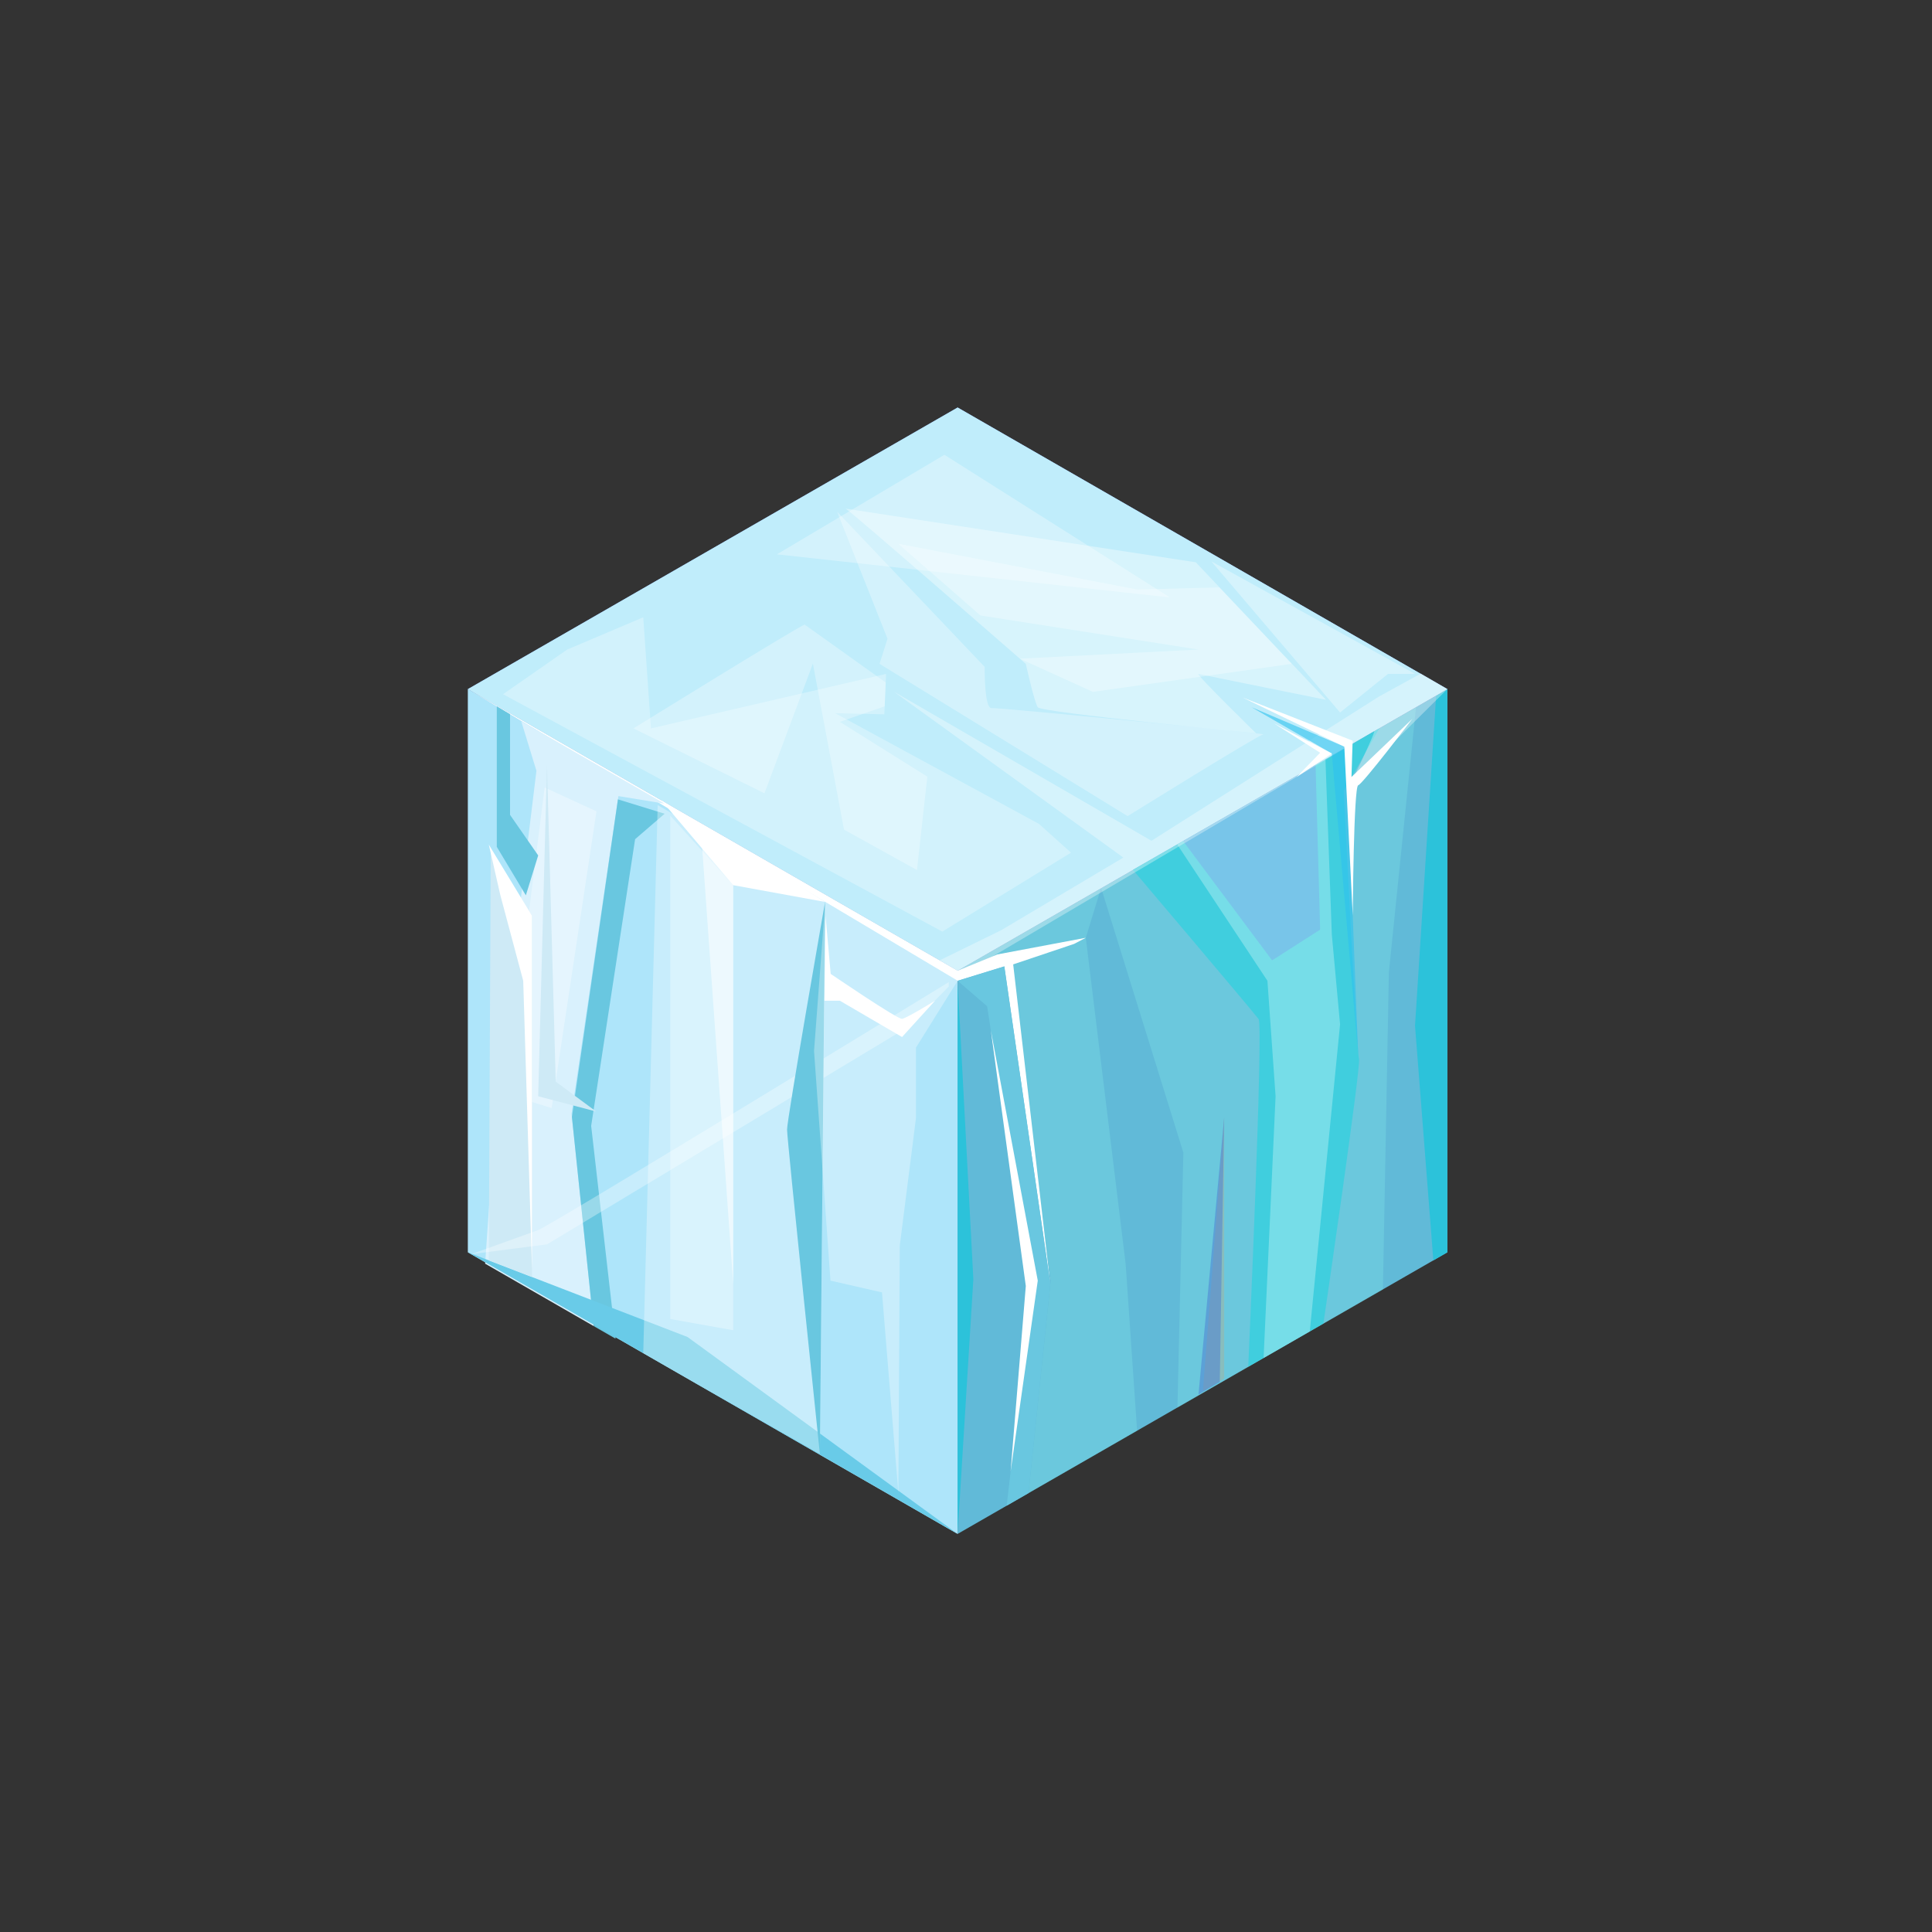 <svg width="128" height="128" viewBox="0 0 128 128" fill="none" xmlns="http://www.w3.org/2000/svg">
<rect x="0" y="0" width="128" height="128" fill="#333333" stroke="none"/>
<g clip-path="url(#clip0_511_373)">
<path d="M95.891 45.656L63.445 64.312V101.625L95.891 82.969V45.656Z" fill="#61BAD8"/>
<path d="M31 82.969L63.446 101.625V64.312L31 45.656V82.969Z" fill="#BBE5FB"/>
<path d="M63.446 64.312L95.891 45.656L63.446 27L31 45.656L63.446 64.312Z" fill="#5380EE"/>
<path d="M63.446 64.312L95.891 45.656L63.446 27L31 45.656L63.446 64.312Z" fill="#D9F1FD"/>
<path opacity="0.4" d="M63.446 27L31 45.656V82.968L63.446 101.625V64.312L95.891 45.656L63.446 27Z" fill="#9BE7F9"/>
<path opacity="0.44" d="M79.696 92.159L81.105 91.335V74.025L79.696 92.159Z" fill="#B79E7E"/>
<path opacity="0.5" d="M79.404 92.386L80.813 91.561L81.105 74.025L79.404 92.386Z" fill="#3B5BCB"/>
<g style="mix-blend-mode:color-dodge" opacity="0.2">
<path d="M63.445 64.312L66.508 63.807L69.611 84.845L68.14 98.923L75.337 94.788L74.578 83.738L71.938 62.13L72.942 58.851L63.445 64.312Z" fill="#90FFEE"/>
</g>
<path d="M71.165 62.535L67.126 63.893L69.587 85.065L66.539 64.027L63.446 64.979L31 45.656L63.446 64.312L66.078 63.233L71.938 62.13L71.165 62.535Z" fill="white"/>
<path d="M63.445 64.979L65.401 66.667L68.312 85.656L66.697 99.755L68.14 98.923L69.587 85.065L66.539 64.027L63.445 64.979Z" fill="#69C7E0"/>
<path d="M44.033 53.245L40.971 52.743L37.867 73.778L39.338 87.86L32.141 83.721L32.901 72.671L35.54 51.066L34.533 47.784L44.033 53.245Z" fill="#D9F1FD"/>
<path opacity="0.32" d="M39.517 53.754L36.548 73.41L33.52 72.482L36.084 52.173L39.517 53.754Z" fill="white"/>
<path d="M44.033 53.912L42.077 55.599L39.166 74.592L40.782 88.691L39.338 87.859L37.891 74.001L40.94 52.96L44.033 53.912Z" fill="#69C7E0"/>
<path d="M31 82.969L45.552 88.581L63.446 101.625L31 82.969Z" fill="#69CBE8"/>
<path opacity="0.32" d="M42.617 89.65L43.573 53.341L54.678 59.758L54.32 96.335L45.748 91.447L42.617 89.65Z" fill="white"/>
<path opacity="0.32" d="M48.577 58.645V88.131L44.408 87.388V54.042L48.577 58.645Z" fill="white"/>
<path d="M54.677 59.758L48.577 58.645L43.813 53.022L54.677 59.758Z" fill="white"/>
<path opacity="0.52" d="M46.49 55.723L48.577 85.065V58.05L46.49 55.723Z" fill="white"/>
<path d="M63.445 64.979L64.487 84.752L63.445 101.624V64.979Z" fill="#2CC2DA"/>
<path d="M95.145 46.117L93.749 67.959L94.963 83.505L95.891 82.969V45.656L95.145 46.117Z" fill="#2CC2DA"/>
<path d="M81.758 53.785L91.381 48.258L89.027 52.406C89.027 52.406 89.883 69.743 90.037 70.155C90.192 70.567 87.68 87.684 87.68 87.684L82.7 90.547C82.7 90.547 83.71 67.966 83.387 67.519C83.064 67.072 75.059 57.627 75.059 57.627L81.758 53.785Z" fill="#2CC2DA"/>
<path opacity="0.32" d="M83.971 64.979L84.511 72.63L83.717 89.97L86.776 88.21L88.783 67.866L88.236 61.917L87.814 50.303L77.994 55.947L83.971 64.979Z" fill="white"/>
<path opacity="0.25" d="M87.463 61.59L84.281 63.628L78.383 55.723L87.161 50.678L87.463 61.59Z" fill="#7F5DEE"/>
<g style="mix-blend-mode:color-dodge" opacity="0.2">
<path d="M93.815 46.859L92.017 64.419L91.622 85.433L78.008 93.259L78.4 76.366L72.959 58.851L93.815 46.859Z" fill="#90FFEE"/>
</g>
<path d="M36.238 50.678L35.657 72.63L39.496 73.641L36.819 71.661L36.238 50.678Z" fill="#CEEAF6"/>
<path d="M32.914 46.797V56.105L34.839 59.318L35.657 56.675L33.791 53.987V47.316L32.914 46.797Z" fill="#69C7E0"/>
<path d="M32.512 56.39L35.248 60.672V84.608L32.385 83.505L32.512 56.39Z" fill="#CEEAF6"/>
<path d="M33.152 59.318L34.664 64.979L35.248 84.13V60.672L32.385 55.957L33.152 59.318Z" fill="white"/>
<path opacity="0.33" d="M95.891 45.656L89.402 52.09C89.402 52.09 91.245 48.309 91.031 48.444C90.818 48.578 63.81 64.519 63.81 64.519L62.257 63.625L66.333 61.628L74.424 56.816L59.211 45.818L76.287 55.703L91.368 46.144L94.135 44.625L95.891 45.656Z" fill="white"/>
<path opacity="0.28" d="M55.33 47.251L68.835 54.586L70.959 56.49L62.431 61.721L33.327 45.993L37.578 43.034L42.617 40.896L43.129 48.258L58.706 44.646L58.589 47.327L55.33 47.251Z" fill="white"/>
<g style="mix-blend-mode:overlay" opacity="0.3">
<path d="M53.313 41.384C53.079 41.384 41.971 48.258 41.971 48.258L50.646 52.558L53.856 43.965L55.918 54.964L60.751 57.641L61.438 51.455L55.64 47.825L58.613 46.794L58.681 45.216L53.313 41.384Z" fill="white"/>
</g>
<path opacity="0.37" d="M56.028 33.699C56.262 33.778 67.962 43.982 67.962 43.982C67.962 43.982 68.525 46.512 68.756 46.859C68.986 47.206 83.215 48.578 83.215 48.578C83.215 48.578 79.118 44.574 79.403 44.646C79.689 44.718 87.852 46.364 87.852 46.364L79.225 37.253L56.028 33.699Z" fill="white"/>
<g style="mix-blend-mode:overlay" opacity="0.3">
<path d="M75.338 39.057L59.52 36.029L64.954 40.776L79.404 43.034L67.567 43.639L72.406 45.838L85.577 43.982L80.782 38.916L75.338 39.057Z" fill="white"/>
</g>
<path opacity="0.6" d="M82.923 46.859L88.236 49.922L89.983 69.86L89.182 49.513L82.923 46.859Z" fill="#2DC1EF"/>
<path d="M84.404 47.925L88.236 49.922L85.906 51.478L87.463 49.873L84.404 47.925Z" fill="white"/>
<path d="M82.311 46.206L89.065 49.464L89.622 60.645C89.622 60.645 89.684 52.114 89.983 52.028C90.282 51.942 93.574 47.622 93.574 47.622L89.539 51.478L89.615 49.072L82.311 46.206Z" fill="white"/>
<path d="M65.645 68.261L67.962 85.202L66.954 97.5L68.755 84.845L65.645 68.261Z" fill="white"/>
<path opacity="0.32" d="M62.858 65.361L60.297 67.959L36.238 82.442L31.213 83.092L35.657 81.497C36.469 81.202 62.858 65.068 62.858 65.068V65.361Z" fill="white"/>
<path d="M52.145 74.837C52.145 75.524 54.32 96.335 54.32 96.335L54.664 59.755C54.664 59.755 52.141 74.142 52.145 74.837Z" fill="#69C7E0"/>
<path opacity="0.32" d="M54.678 59.758L53.932 69.629L55.021 84.845L58.434 85.625L59.52 98.923L59.613 82.518L60.685 74.08V69.409L63.445 64.979L54.678 59.758Z" fill="white"/>
<path d="M55.64 66.299L59.764 68.705L61.95 66.299C61.95 66.299 60.063 67.461 59.764 67.502C59.465 67.543 55.035 64.522 55.035 64.522L54.691 60.645L54.623 66.299H55.64Z" fill="white"/>
<path opacity="0.33" d="M91.962 44.645L88.783 47.206L80.256 37.194L93.749 44.645H91.962Z" fill="white"/>
<g style="mix-blend-mode:overlay" opacity="0.3">
<path d="M62.569 30.131L51.471 36.727L77.507 39.58L62.569 30.131Z" fill="white"/>
</g>
<g style="mix-blend-mode:overlay" opacity="0.3">
<path d="M55.461 33.902L65.24 44.185C65.24 44.185 65.202 46.952 65.687 46.911C66.171 46.87 84.023 48.629 83.71 48.65C83.398 48.67 74.709 54.07 74.709 54.07L58.273 43.982L58.799 42.319L55.461 33.902Z" fill="white"/>
</g>
</g>
<defs>
<clipPath id="clip0_511_373">
<rect width="65.03" height="74.625" fill="white" transform="translate(31 27)"/>
</clipPath>
</defs>
</svg>
